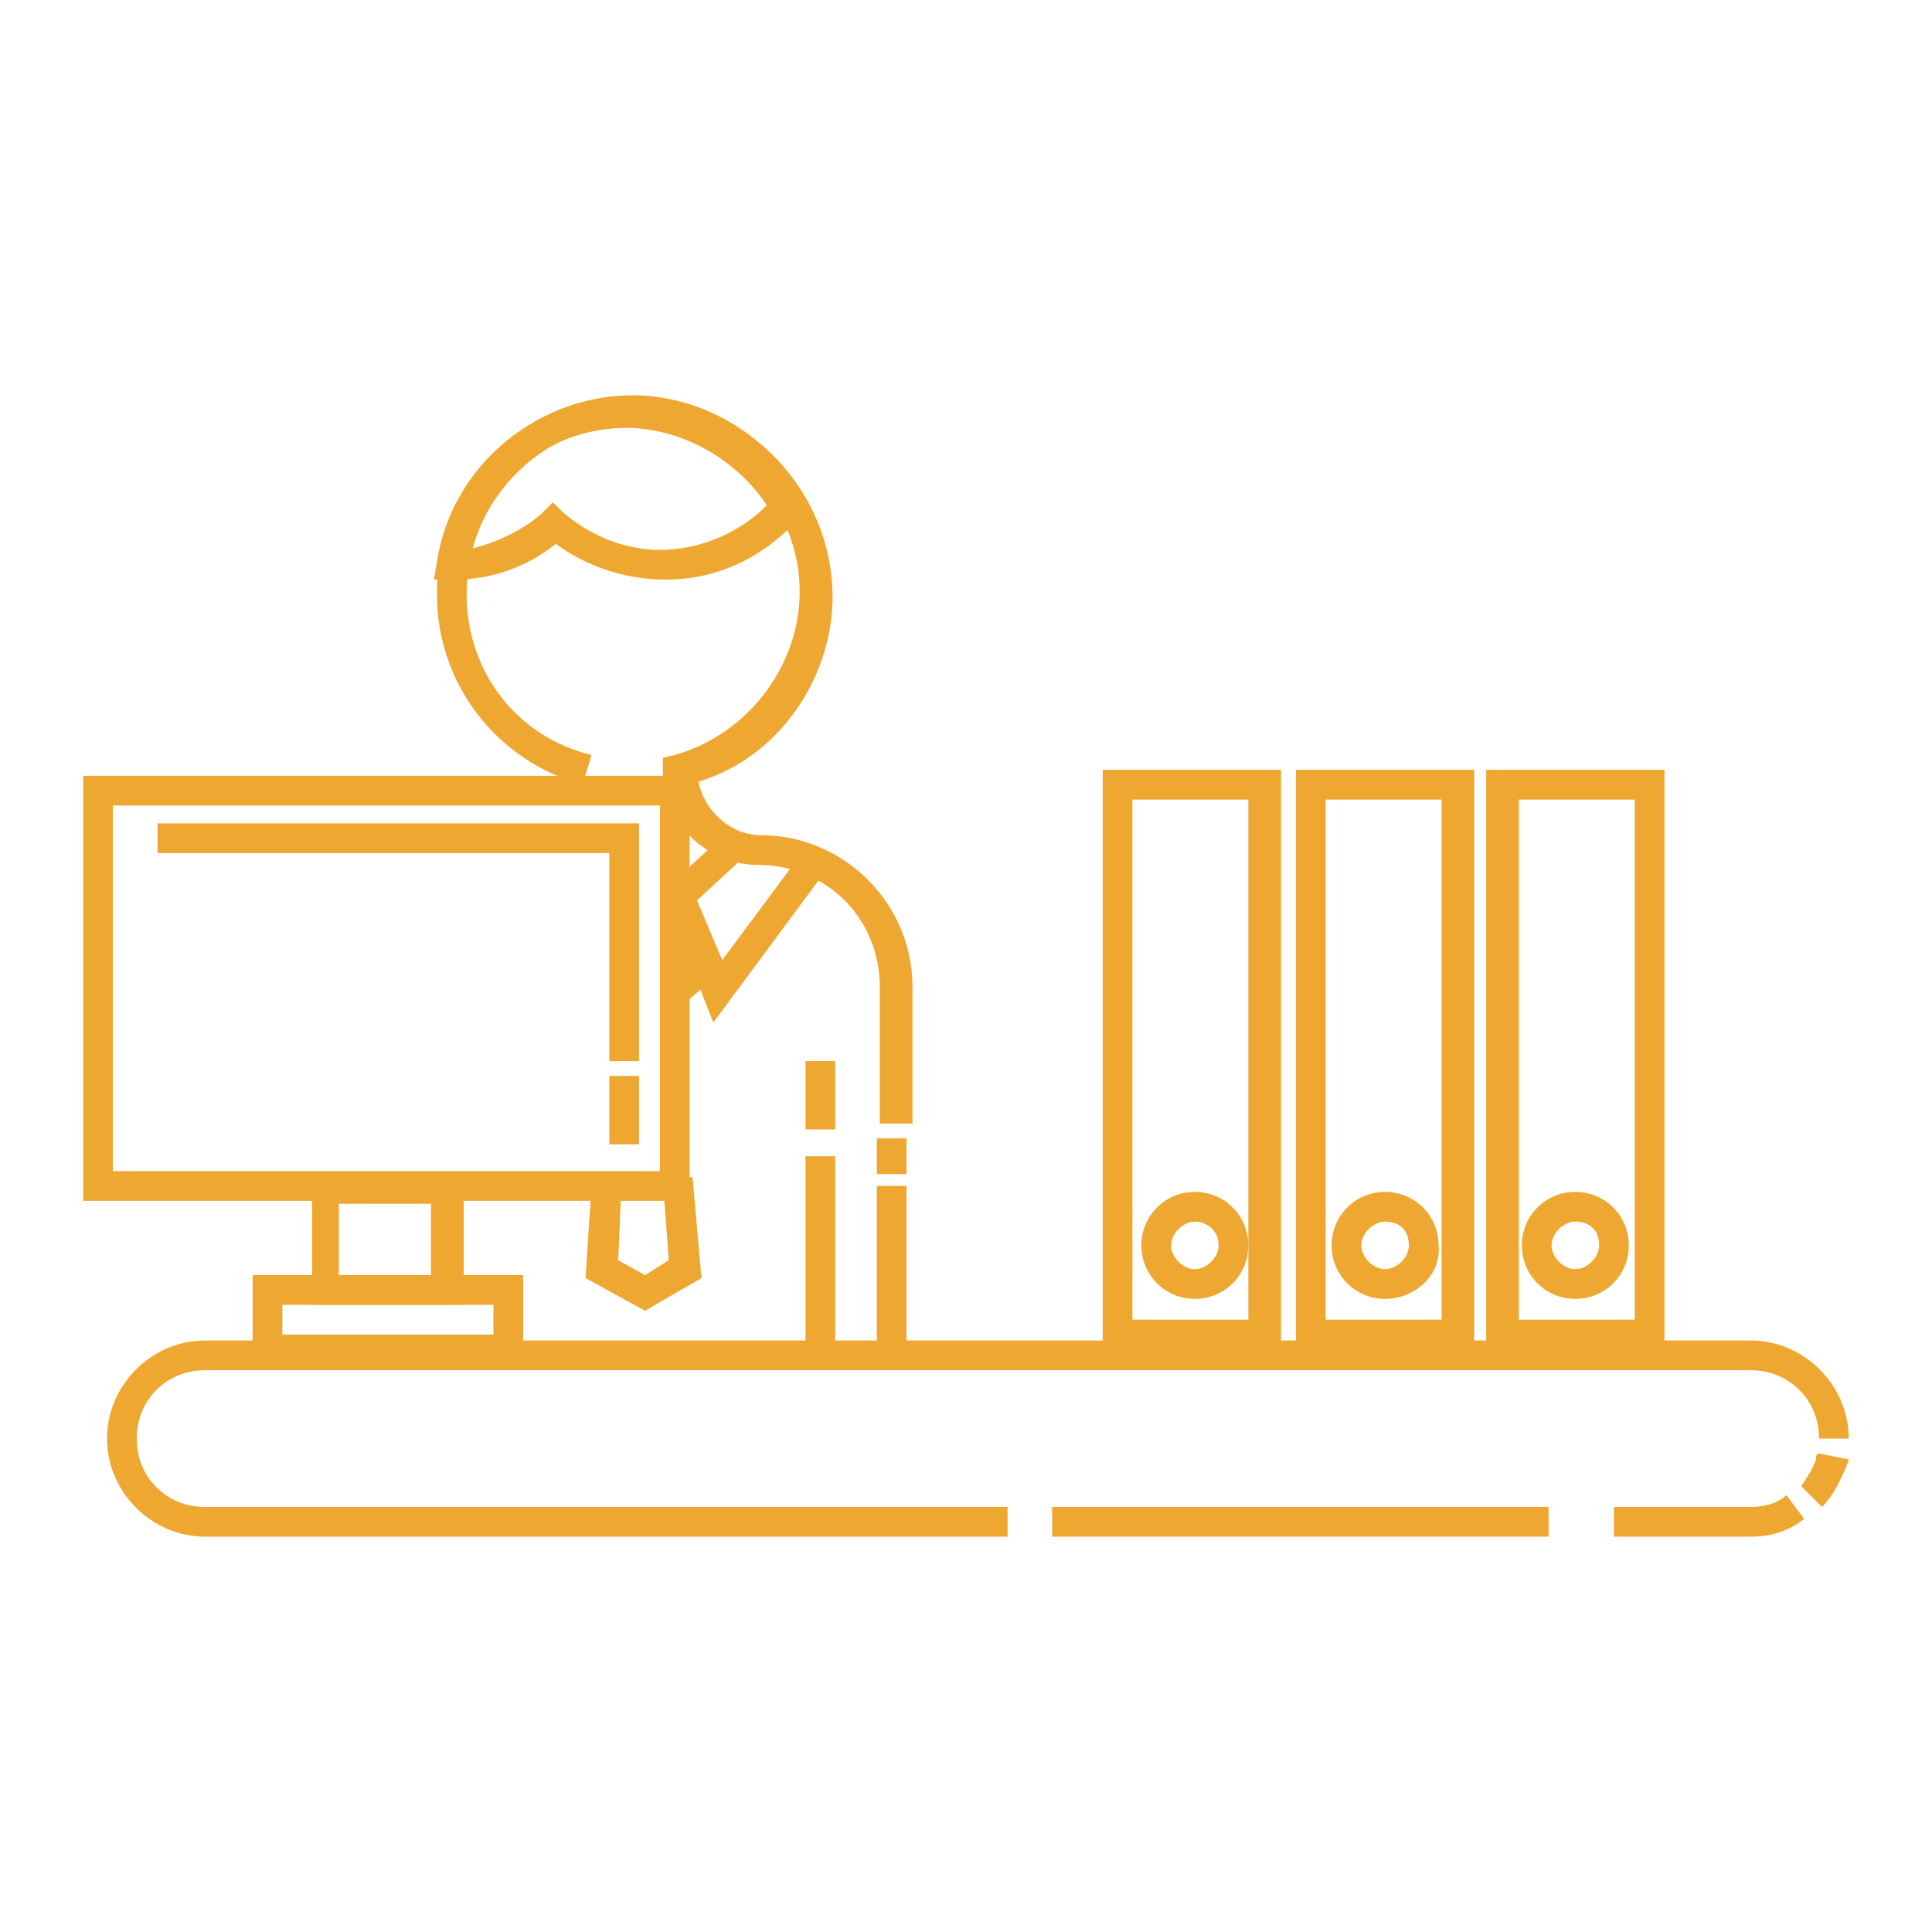 <?xml version="1.0" encoding="utf-8"?>
<!-- Generator: Adobe Illustrator 25.4.1, SVG Export Plug-In . SVG Version: 6.00 Build 0)  -->
<svg version="1.1" id="Layer_1" xmlns="http://www.w3.org/2000/svg" xmlns:xlink="http://www.w3.org/1999/xlink" x="0px" y="0px"
	 width="65px" height="65px" viewBox="0 0 65 65" style="enable-background:new 0 0 65 65;" xml:space="preserve">
<style type="text/css">
	.st0{fill:#EEA832;}
</style>
<rect x="29.5" y="39.9" class="st0" width="1" height="5.5"/>
<path class="st0" d="M30.6,37.8h-1v-4.6c0-2.3-1.8-4.1-4.1-4.1c-1.7,0-3.2-1.4-3.2-3.2v-0.4l0.4-0.1c2.5-0.7,4.3-3.1,4.2-5.7
	c-0.1-2.9-2.5-5.2-5.4-5.4c-1.5-0.1-3,0.5-4.1,1.6c-1.1,1.1-1.7,2.5-1.7,4.1c0,2.6,1.7,4.8,4.2,5.4l-0.3,1c-2.9-0.8-4.9-3.4-4.9-6.4
	c0-1.8,0.7-3.5,2-4.8c1.3-1.3,3-1.9,4.9-1.8c3.4,0.1,6.2,2.9,6.4,6.3c0.1,1.5-0.4,3.1-1.3,4.3c-0.8,1.1-1.9,1.9-3.2,2.3
	c0.2,1,1.1,1.8,2.1,1.8c2.8,0,5.1,2.3,5.1,5.1V37.8z"/>
<rect x="29.5" y="38.3" class="st0" width="1" height="1.2"/>
<path class="st0" d="M14.6,19.5l0.1-0.6c0.5-3.3,3.5-5.7,6.8-5.6c2.3,0.1,4.4,1.4,5.5,3.4l0.2,0.3l-0.2,0.3
	c-1.2,1.4-2.8,2.2-4.6,2.2c-1.3,0-2.6-0.4-3.7-1.2c-1,0.8-2.2,1.2-3.4,1.2L14.6,19.5z M18.6,16.9l0.3,0.3c0.9,0.8,2.1,1.3,3.3,1.3
	c1.4,0,2.7-0.6,3.6-1.5c-1-1.5-2.7-2.5-4.5-2.6c-2.6-0.1-4.9,1.6-5.6,4.1c0.9-0.2,1.8-0.6,2.5-1.2L18.6,16.9z"/>
<rect x="22.3" y="28.9" transform="matrix(0.735 -0.678 0.678 0.735 -13.649 23.838)" class="st0" width="2.8" height="1"/>
<polygon class="st0" points="24,34.4 22.3,30.1 23.2,29.7 24.3,32.3 27.2,28.4 28,29 "/>
<rect x="22.6" y="32.5" transform="matrix(0.75 -0.662 0.662 0.75 -16.065 23.572)" class="st0" width="1" height="1"/>
<polygon class="st0" points="21.7,44.1 19.7,43 19.9,39.9 20.9,40 20.8,42.4 21.7,42.9 22.5,42.4 22.3,39.7 23.3,39.6 23.6,43 "/>
<rect x="27.1" y="35.7" class="st0" width="1" height="2.3"/>
<rect x="27.1" y="38.9" class="st0" width="1" height="6.6"/>
<path class="st0" d="M58.9,51.7h-4.6v-1h4.6c0.4,0,0.9-0.1,1.2-0.4l0.6,0.8C60.2,51.5,59.6,51.7,58.9,51.7"/>
<path class="st0" d="M61.3,50.7L60.6,50c0.2-0.3,0.4-0.6,0.5-0.9c0-0.1,0-0.2,0.1-0.2l1,0.2c0,0.1-0.1,0.2-0.1,0.3
	C61.9,49.8,61.7,50.3,61.3,50.7"/>
<path class="st0" d="M33.9,51.7h-27c-1.8,0-3.3-1.5-3.3-3.3c0-1.8,1.5-3.3,3.3-3.3h52c1.8,0,3.3,1.5,3.3,3.3h-1c0-1.3-1-2.3-2.3-2.3
	h-52c-1.3,0-2.3,1-2.3,2.3c0,1.3,1,2.3,2.3,2.3h27V51.7z"/>
<rect x="35.4" y="50.7" class="st0" width="16.7" height="1"/>
<path class="st0" d="M23.2,40.4H2.8V26.1h20.4V40.4z M3.8,39.4h18.4V27.1H3.8V39.4z"/>
<path class="st0" d="M15.6,43.9h-5.1v-4.4h5.1V43.9z M11.4,42.9h3.1v-2.4h-3.1V42.9z"/>
<path class="st0" d="M17.6,45.9H8.5v-3h9.1V45.9z M9.5,44.9h7.1v-1H9.5V44.9z"/>
<path class="st0" d="M43.1,45.4h-6V25.9h6V45.4z M38.1,44.4h3.9V26.9h-3.9V44.4z"/>
<path class="st0" d="M49.6,45.4h-6V25.9h6V45.4z M44.6,44.4h3.9V26.9h-3.9V44.4z"/>
<path class="st0" d="M56,45.4h-6V25.9h6V45.4z M51.1,44.4H55V26.9h-3.9V44.4z"/>
<path class="st0" d="M40.2,43.7c-1,0-1.8-0.8-1.8-1.8c0-1,0.8-1.8,1.8-1.8c1,0,1.8,0.8,1.8,1.8C42,42.9,41.2,43.7,40.2,43.7
	 M40.2,41.1c-0.4,0-0.8,0.4-0.8,0.8c0,0.4,0.4,0.8,0.8,0.8c0.4,0,0.8-0.4,0.8-0.8C41,41.4,40.6,41.1,40.2,41.1"/>
<path class="st0" d="M46.6,43.7c-1,0-1.8-0.8-1.8-1.8c0-1,0.8-1.8,1.8-1.8c1,0,1.8,0.8,1.8,1.8C48.5,42.9,47.6,43.7,46.6,43.7
	 M46.6,41.1c-0.4,0-0.8,0.4-0.8,0.8c0,0.4,0.4,0.8,0.8,0.8c0.4,0,0.8-0.4,0.8-0.8C47.4,41.4,47.1,41.1,46.6,41.1"/>
<path class="st0" d="M53,43.7c-1,0-1.8-0.8-1.8-1.8c0-1,0.8-1.8,1.8-1.8c1,0,1.8,0.8,1.8,1.8C54.8,42.9,54,43.7,53,43.7 M53,41.1
	c-0.4,0-0.8,0.4-0.8,0.8c0,0.4,0.4,0.8,0.8,0.8c0.4,0,0.8-0.4,0.8-0.8C53.8,41.4,53.5,41.1,53,41.1"/>
<polygon class="st0" points="21.5,35.7 20.5,35.7 20.5,28.7 5.3,28.7 5.3,27.7 21.5,27.7 "/>
<rect x="20.5" y="36.2" class="st0" width="1" height="2.3"/>
</svg>
